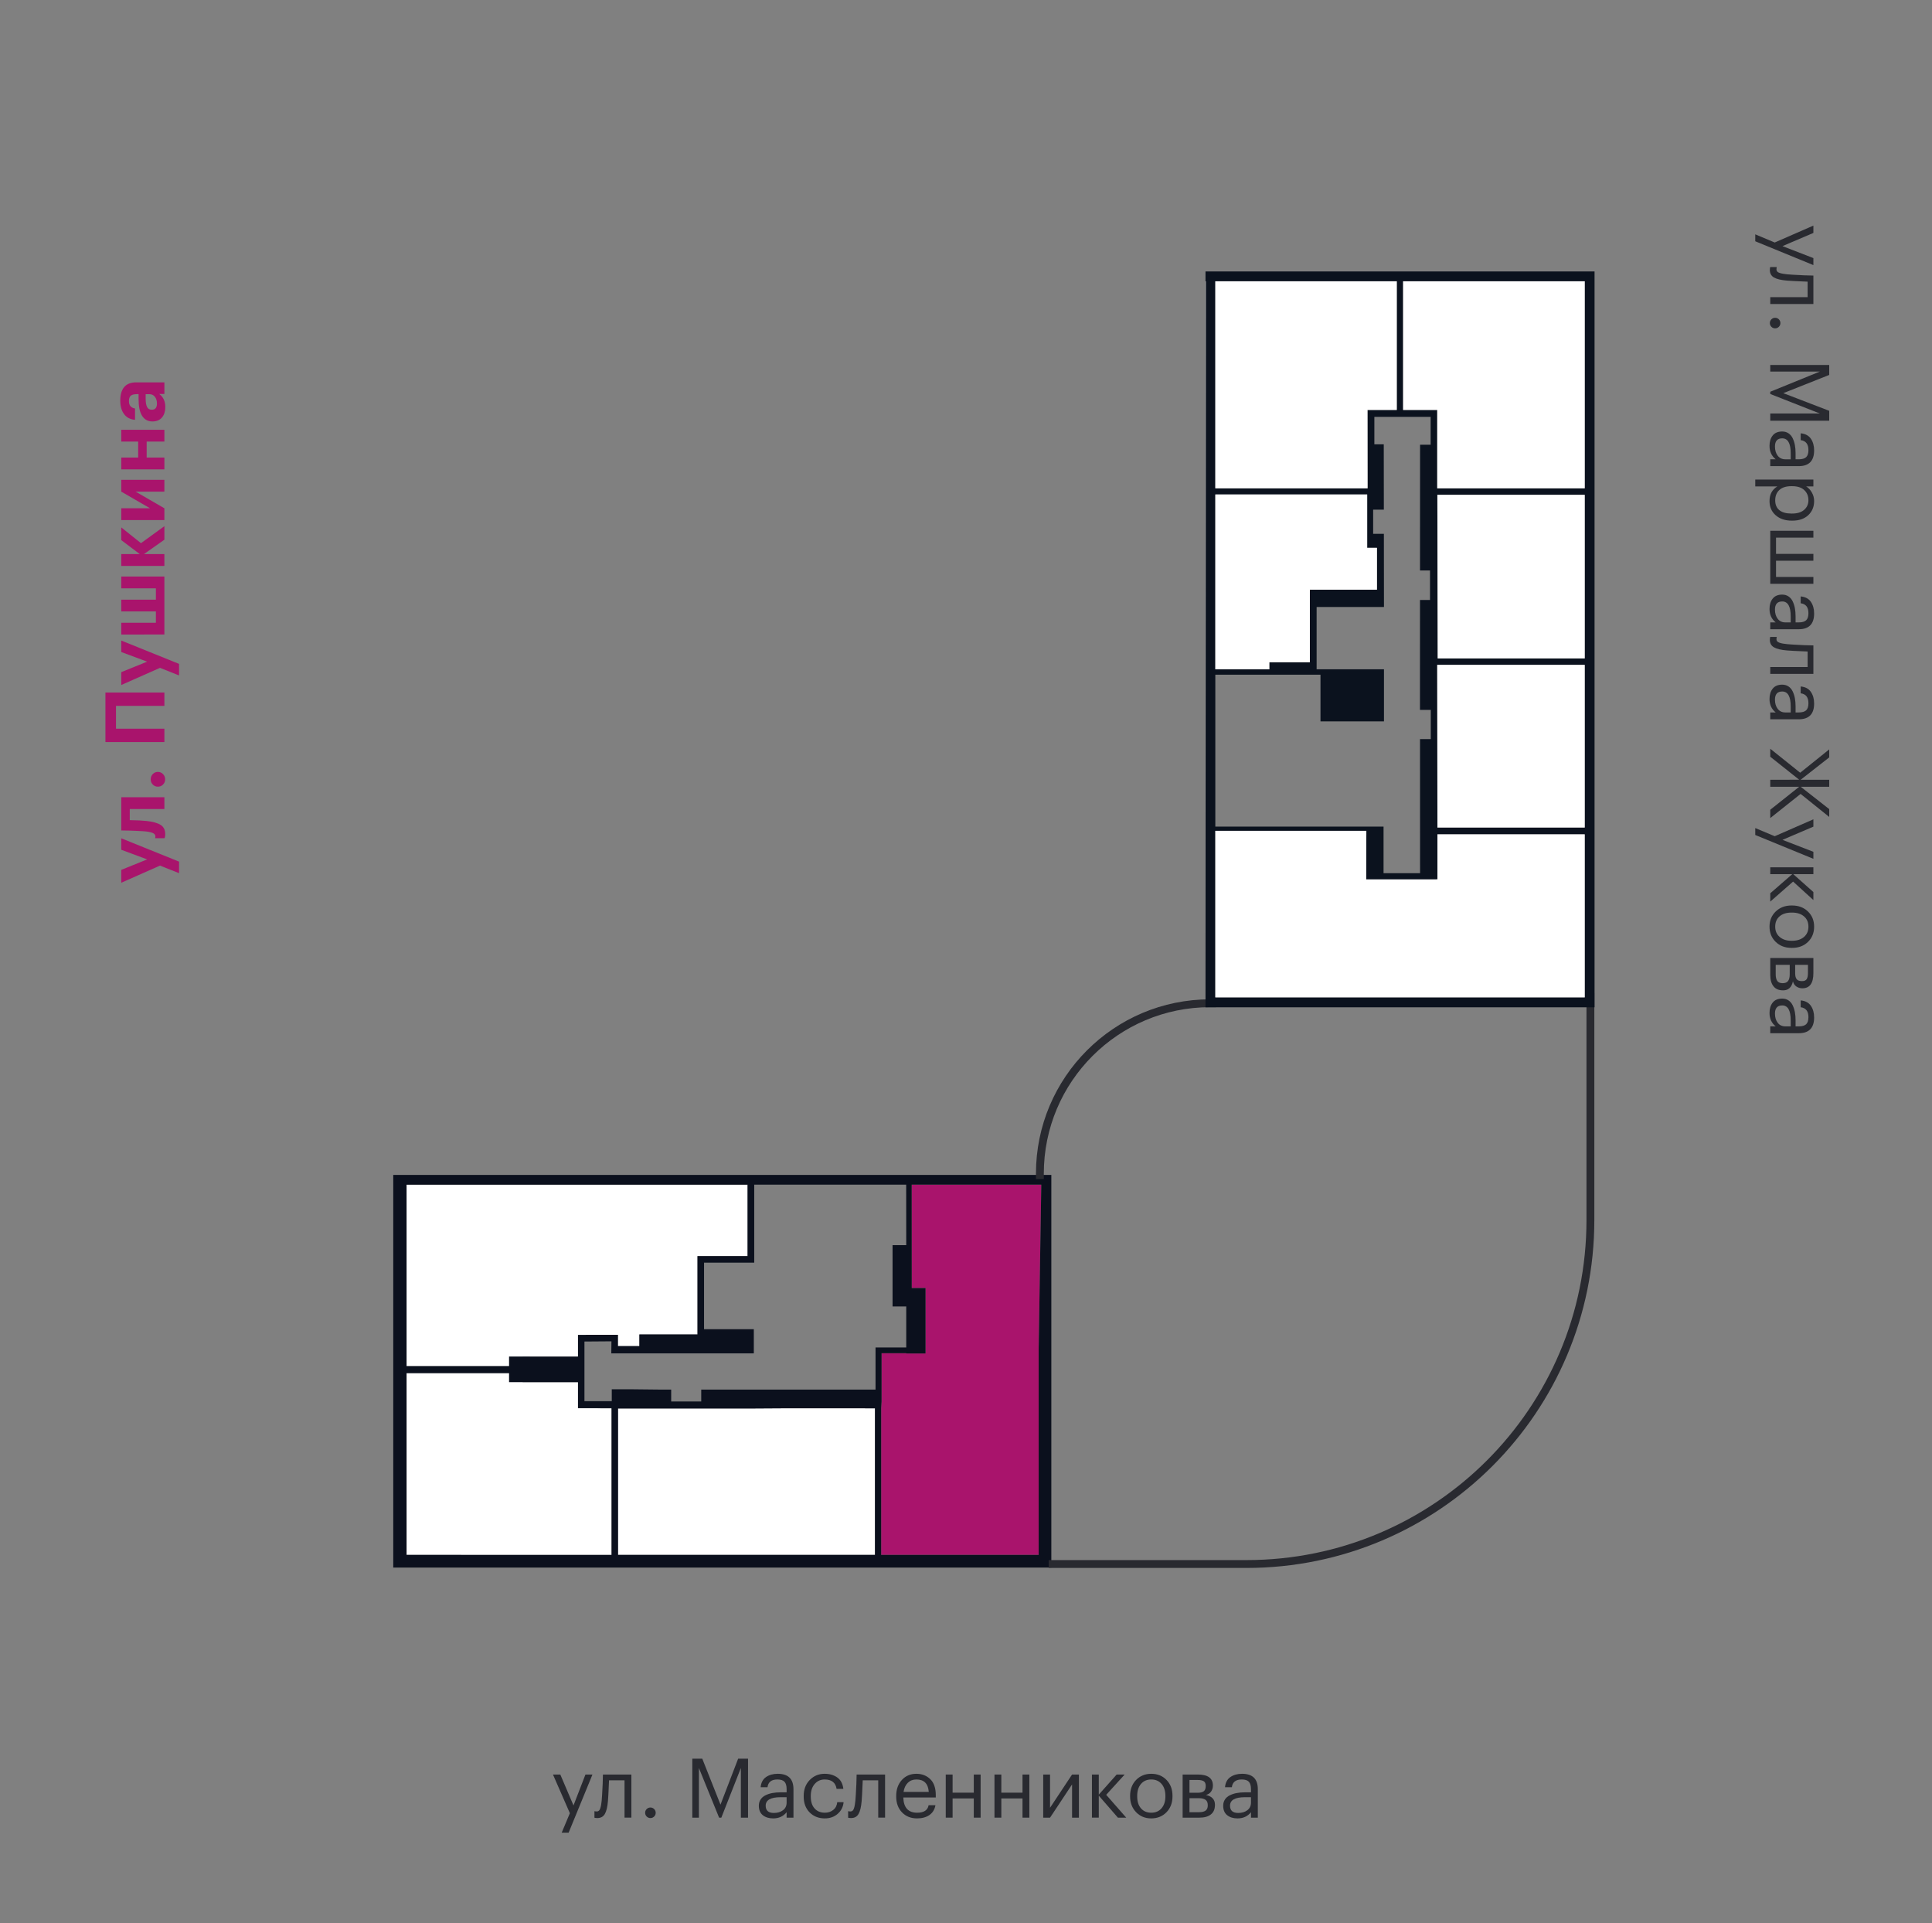 <?xml version="1.0" encoding="utf-8"?><!--Generator: Adobe Illustrator 26.0.2, SVG Export Plug-In . SVG Version: 6.00 Build 0)--><svg version="1.1" id="Слой_1" xmlns="http://www.w3.org/2000/svg" xmlns:xlink="http://www.w3.org/1999/xlink" x="0px" y="0px" viewBox="0 0 2287.784 2277.241" style="enable-background:new 0 0 2287.784 2277.241;" xml:space="preserve"><rect x="0" y="0" width="2287.784" height="2277.241" fill="#808080" stroke="none"/><style type="text/css">.st0{fill:#FFFFFF;}
	.st1{fill:#0B101D;}
	.st2{fill:none;stroke:#292A30;stroke-width:9.303;stroke-miterlimit:10;}
	.st3{fill:#A9146C;}
	.st4{fill:#292A30;}
	.st5{fill:#0B121E;}</style><g><polygon class="st0" points="731.824,1840.995 876.48,1840.995 884.105,1840.995 1036.099,1840.995 
		1036.099,1667.435 884.73,1667.37 925.807,1667.62 731.824,1667.62 	"/><polygon class="st0" points="757.125,1593.786 757.125,1579.995 825.943,1579.995 825.943,1487.245 
		885.243,1487.245 885.243,1402.619 481.421,1402.619 481.421,1598.62 481.421,1617.495 618.871,1617.495 
		618.871,1606.115 684.441,1606.115 684.441,1580.495 688.503,1580.495 689.872,1580.495 693.931,1580.495 
		693.931,1580.401 731.686,1580.401 731.686,1593.786 	"/><polygon class="st0" points="724.199,1746.371 724.199,1742.496 724.199,1667.62 695.189,1667.62 
		724.199,1667.6 724.199,1667.245 684.441,1667.245 684.441,1658.996 684.441,1636.49 618.871,1636.49 
		618.871,1625.745 481.421,1625.745 481.421,1642.995 481.421,1840.995 724.199,1840.995 	"/><polygon class="st3" points="1084.65,1840.995 1229.935,1840.995 1229.935,1654.375 1229.935,1617.246 
		1229.935,1608.996 1229.935,1597.37 1233.048,1402.619 1079.56,1402.619 1079.63,1525.033 
		1095.966,1525.033 1095.966,1594.121 1095.966,1602.496 1088.922,1602.496 1073.13,1602.496 1073.13,1602.183 
		1043.914,1602.183 1043.914,1645.245 1043.914,1659.37 1043.415,1667.439 1043.415,1840.995 
		1078.165,1840.995 	"/></g><path class="st1" d="M1239.901,1391.12h-9.966h-764.264v5v222.85v5v226.005v5v1.02h779.264v-1.02v-5v-226.005
	v-5v-227.85H1239.901z M481.421,1598.62v-196h403.822v84.625h-59.301v92.75h-68.818v13.791h-25.439
	v-13.385h-37.754v0.094h-4.059h-1.369h-4.061v25.62H602.81v11.38H481.421V1598.62z M724.199,1667.6
	l-29.01,0.02h29.01v74.876v3.875v94.624H481.421v-198v-17.249H602.81v10.744h81.631v22.506v8.25h39.758
	V1667.6z M1036.099,1840.995H884.105h-7.625H731.824V1667.62h193.982l-41.077-0.25l151.37,0.064
	V1840.995z M830.367,1645.245v14.125h-35.582v-14.125h-13.406l-35.562-0.375h-21.39v14.125l-32.361-0
	l0-33.25v-37.375l31.971-0.238l-0.166,14.238h168.76v-28.625h-58.938v-78.749h59.426v-92.377
	h115.798h64.145l0.069,71.626h-16.191v72.623H1073.13v48.553h-29.216h-6.374h-0.776v49.824H830.367z
	 M1229.935,1597.37v11.626v8.25v37.129v186.62h-145.285h-6.486h-34.749v-173.556l0.499-8.069v-14.125
	v-43.062H1073.13v0.313h15.792h7.044v-8.375v-69.088h-16.336l-0.069-122.414h153.487L1229.935,1597.37z"/><g><path class="st2" d="M1241.761,1851.767h234.257c224.924,0,407.26-182.337,407.26-407.26v-268.705"/><path class="st2" d="M1231.383,1395.977v-6.486c0-111.372,90.285-201.657,201.657-201.657h6.856"/></g><g><g><path class="st3" d="M189.485,1024.845l-45.888,20.308v-15.23l30.657-12.399l-30.657-11.424v-13.571
			l68.441,27.631v13.669L189.485,1024.845z"/><path class="st3" d="M173.668,972.026c7.486,0.847,13.019,2.409,16.598,4.687
			c3.581,2.279,5.37,5.892,5.37,10.837c0,1.758-0.131,2.995-0.391,3.711l-0.391,1.171h-11.228
			c0.065-0.063,0.131-0.227,0.195-0.488c0.131-0.52,0.195-1.073,0.195-1.659
			c0-1.821-1.09-3.188-3.271-4.101c-2.18-0.911-5.483-1.562-9.91-1.953
			c-1.041-0.063-2.407-0.146-4.101-0.244c-1.692-0.098-3.759-0.195-6.2-0.293
			s-4.377-0.178-5.809-0.244c-4.687-0.129-8.396-0.195-11.13-0.195v-39.347h51.062v13.962h-41.006
			v13.181C162.44,971.181,169.113,971.505,173.668,972.026z"/><path class="st3" d="M193,916.473c1.691,1.693,2.538,3.775,2.538,6.248
			c0,2.475-0.83,4.54-2.49,6.2c-1.66,1.659-3.693,2.489-6.102,2.489
			c-2.343,0-4.345-0.83-6.004-2.489c-1.66-1.66-2.49-3.726-2.49-6.2
			c0-2.473,0.83-4.555,2.49-6.248c1.66-1.692,3.661-2.539,6.004-2.539
			S191.308,914.781,193,916.473z"/><path class="st3" d="M137.348,835.731v27.045h57.311v15.816h-69.808v-58.678h69.808v15.816H137.348z"/><path class="st3" d="M189.485,790.721l-45.888,20.308v-15.23l30.657-12.399L143.597,771.975v-13.571
			l68.441,27.631v13.669L189.485,790.721z"/><path class="st3" d="M143.597,751.278v-13.962h41.006v-13.375H143.597V709.979h41.006v-13.376H143.597v-13.962
			h51.062v68.637H143.597z"/><path class="st3" d="M170.544,655.988h24.115v14.06h-51.062v-14.06h21.87l-21.87-16.5v-15.036
			l23.335,18.648l27.728-20.112v16.012L170.544,655.988z"/><path class="st3" d="M194.659,615.763h-51.062v-13.962h34.074l-34.074-19.723v-13.961h51.062v13.961h-34.074
			l34.074,19.723V615.763z"/><path class="st3" d="M173.668,522.816v18.941h20.991v13.962h-51.062v-13.962h20.015v-18.941H143.597V508.854
			h51.062v13.962H173.668z"/><path class="st3" d="M195.734,481.909c0,4.947-1.204,8.95-3.612,12.009
			c-2.668,3.386-6.542,5.077-11.619,5.077c-5.663,0-9.893-2.473-12.692-7.42
			c-2.473-4.426-3.71-10.804-3.71-19.137v-5.761h-2.05c-3.254,0-5.629,0.604-7.127,1.807
			c-1.497,1.205-2.246,3.368-2.246,6.493c0,5.013,2.409,7.908,7.225,8.689v13.376
			c-5.727-0.391-10.154-2.767-13.278-7.128c-2.797-3.97-4.198-9.241-4.198-15.816
			c0-6.574,1.433-11.717,4.296-15.427c3.125-3.969,8.006-5.955,14.646-5.955h33.293v13.767h-6.15
			C193.326,469.933,195.734,475.075,195.734,481.909z M185.872,477.71c0-3.188-0.812-5.824-2.44-7.908
			c-1.626-2.083-3.84-3.125-6.64-3.125h-4.296v5.468c0,4.296,0.554,7.535,1.66,9.715
			c1.107,2.182,2.963,3.271,5.565,3.271C183.822,485.13,185.872,482.658,185.872,477.71z"/></g></g><g><path class="st4" d="M2101.536,287.116l45.79-20.015v8.689l-36.613,15.621l36.613,14.157v8.299
		l-68.832-28.216v-8.201L2101.536,287.116z"/><path class="st4" d="M2115.986,332.223c-7.029-0.586-12.155-1.823-15.377-3.711
		c-3.223-1.888-4.833-4.85-4.833-8.884c0-0.847,0.065-1.726,0.195-2.637l0.293-0.781h7.713
		l-0.195,0.684c-0.131,0.65-0.195,1.333-0.195,2.051c0,1.04,0.309,1.903,0.928,2.587
		c0.618,0.684,1.61,1.235,2.978,1.66c1.367,0.422,2.651,0.732,3.856,0.927
		c1.204,0.195,2.912,0.423,5.126,0.684c2.344,0.26,8.982,0.65,19.918,1.172l10.935,0.293v33.684
		h-51.062v-8.104h44.229V333.492C2126.433,332.906,2118.263,332.482,2115.986,332.223z"/><path class="st4" d="M2097.581,386.897c-1.205-1.237-1.806-2.702-1.806-4.394
		c0-1.693,0.601-3.158,1.806-4.394c1.204-1.237,2.686-1.855,4.442-1.855
		c1.758,0,3.237,0.618,4.442,1.855c1.204,1.235,1.807,2.7,1.807,4.394
		c0,1.691-0.603,3.156-1.807,4.394c-1.205,1.235-2.685,1.855-4.442,1.855
		C2100.267,388.752,2098.785,388.132,2097.581,386.897z"/><path class="st4" d="M2166.073,432.101v11.813l-54.383,21.577l54.383,20.894v11.716h-69.809v-8.494h58.775
		l-58.775-23.139v-2.637l58.775-23.92h-58.775v-7.811H2166.073z"/><path class="st4" d="M2095.385,527.878c0-5.013,1.252-9.097,3.759-12.253
		c2.505-3.158,6.264-4.735,11.276-4.735c2.798,0,5.256,0.699,7.372,2.1
		c2.114,1.398,3.774,3.335,4.979,5.809c1.203,2.474,2.082,5.175,2.636,8.104
		c0.553,2.929,0.83,6.117,0.83,9.567v7.323h3.71c4.101,0,7.045-0.847,8.836-2.539
		c1.789-1.693,2.685-4.491,2.685-8.396c0-7.029-3.06-10.935-9.178-11.716v-8.104
		c5.468,0.52,9.486,2.651,12.059,6.395c2.57,3.742,3.856,8.348,3.856,13.815
		c0,12.432-6.087,18.648-18.258,18.648h-33.684v-8.104h6.443
		C2097.825,539.888,2095.385,534.582,2095.385,527.878z M2101.828,528.66
		c0,4.426,1.09,8.055,3.271,10.887c2.18,2.831,5.189,4.247,9.031,4.247h6.346v-7.03
		c0-11.847-3.353-17.77-10.057-17.77C2104.693,518.994,2101.828,522.216,2101.828,528.66z"/><path class="st4" d="M2147.326,567.81v8.104h-8.592c2.603,1.497,4.833,3.84,6.688,7.03
		c1.855,3.188,2.783,6.605,2.783,10.251c0,6.835-2.312,12.415-6.933,16.745
		c-4.622,4.327-10.87,6.492-18.745,6.492h-0.781c-7.876,0-14.239-2.133-19.088-6.395
		c-4.85-4.265-7.273-9.878-7.273-16.843c0-7.811,3.091-13.57,9.275-17.281h-26.166v-8.104H2147.326z
		 M2102.121,592.415c0,5.076,1.644,8.948,4.931,11.618c3.286,2.668,8.055,4.003,14.304,4.003h0.781
		c6.183,0,10.95-1.481,14.304-4.442c3.352-2.963,5.027-6.722,5.027-11.276
		c0-4.947-1.645-8.968-4.931-12.059c-3.287-3.092-8.088-4.638-14.4-4.638h-0.781
		c-6.314,0-11.099,1.514-14.353,4.54C2103.748,583.188,2102.121,587.272,2102.121,592.415z"/><path class="st4" d="M2147.326,628.441v8.104h-44.229v19.234h44.229v8.104h-44.229v19.234h44.229v8.104
		h-51.062v-62.779H2147.326z"/><path class="st4" d="M2095.385,720.998c0-5.013,1.252-9.097,3.759-12.253
		c2.505-3.158,6.264-4.735,11.276-4.735c2.798,0,5.256,0.698,7.372,2.099
		c2.114,1.399,3.774,3.335,4.979,5.81c1.203,2.473,2.082,5.175,2.636,8.104
		c0.553,2.929,0.83,6.117,0.83,9.568v7.322h3.71c4.101,0,7.045-0.847,8.836-2.538
		c1.789-1.693,2.685-4.491,2.685-8.396c0-7.03-3.06-10.936-9.178-11.717v-8.104
		c5.468,0.521,9.486,2.651,12.059,6.396c2.57,3.742,3.856,8.348,3.856,13.815
		c0,12.431-6.087,18.647-18.258,18.647h-33.684v-8.104h6.443
		C2097.825,733.006,2095.385,727.701,2095.385,720.998z M2101.828,721.779
		c0,4.425,1.09,8.055,3.271,10.886c2.18,2.831,5.189,4.247,9.031,4.247h6.346v-7.029
		c0-11.848-3.353-17.77-10.057-17.77C2104.693,712.113,2101.828,715.334,2101.828,721.779z"/><path class="st4" d="M2115.986,770.107c-7.029-0.586-12.155-1.823-15.377-3.711
		c-3.223-1.888-4.833-4.85-4.833-8.884c0-0.847,0.065-1.726,0.195-2.637l0.293-0.781h7.713
		l-0.195,0.684c-0.131,0.65-0.195,1.333-0.195,2.051c0,1.04,0.309,1.903,0.928,2.587
		c0.618,0.684,1.61,1.235,2.978,1.66c1.367,0.422,2.651,0.732,3.856,0.927
		c1.204,0.195,2.912,0.423,5.126,0.684c2.344,0.26,8.982,0.65,19.918,1.172l10.935,0.293v33.684
		h-51.062v-8.104h44.229v-18.355C2126.433,770.79,2118.263,770.366,2115.986,770.107z"/><path class="st4" d="M2095.385,827.612c0-5.013,1.252-9.097,3.759-12.253
		c2.505-3.158,6.264-4.735,11.276-4.735c2.798,0,5.256,0.699,7.372,2.1
		c2.114,1.398,3.774,3.335,4.979,5.809c1.203,2.474,2.082,5.175,2.636,8.104
		c0.553,2.929,0.83,6.117,0.83,9.567v7.323h3.71c4.101,0,7.045-0.847,8.836-2.539
		c1.789-1.693,2.685-4.491,2.685-8.396c0-7.029-3.06-10.935-9.178-11.716v-8.104
		c5.468,0.52,9.486,2.651,12.059,6.395c2.57,3.742,3.856,8.348,3.856,13.815
		c0,12.432-6.087,18.648-18.258,18.648h-33.684v-8.104h6.443
		C2097.825,839.622,2095.385,834.315,2095.385,827.612z M2101.828,828.393
		c0,4.426,1.09,8.055,3.271,10.887c2.18,2.831,5.189,4.247,9.031,4.247h6.346v-7.03
		c0-11.847-3.353-17.77-10.057-17.77C2104.693,818.727,2101.828,821.95,2101.828,828.393z"/><path class="st4" d="M2130.533,923.195l-34.27-27.239v-9.471l35.441,28.411l34.367-27.63v9.47
		l-33.782,26.459h33.782v8.299h-33.782l33.782,26.459v9.275l-33.88-27.239l-35.929,28.606v-9.861
		l34.27-27.24h-34.27v-8.299H2130.533z"/><path class="st4" d="M2101.536,990.076l45.79-20.015v8.689l-36.613,15.621l36.613,14.157v8.299
		l-68.832-28.217v-8.201L2101.536,990.076z"/><path class="st4" d="M2122.332,1034.987h-26.068v-8.104h51.062v8.104h-23.823l23.823,21.187v9.471
		l-24.018-21.87l-27.045,23.726v-9.861L2122.332,1034.987z"/><path class="st4" d="M2095.385,1097.083c0-7.225,2.456-13.197,7.371-17.916
		c4.914-4.72,11.114-7.078,18.6-7.078h0.781c7.615,0,13.864,2.358,18.745,7.078
		c4.882,4.719,7.323,10.723,7.323,18.014c0,7.289-2.426,13.293-7.274,18.014
		c-4.85,4.718-11.081,7.078-18.696,7.078h-0.781c-7.681,0-13.946-2.377-18.795-7.127
		C2097.809,1110.393,2095.385,1104.372,2095.385,1097.083z M2102.121,1097.18
		c0,5.077,1.758,9.129,5.272,12.155s8.168,4.54,13.962,4.54h0.684
		c5.922,0,10.642-1.514,14.157-4.54c3.515-3.026,5.271-7.078,5.271-12.155
		c0-5.143-1.757-9.211-5.271-12.204c-3.516-2.995-8.202-4.491-14.06-4.491h-0.781
		c-5.924,0-10.61,1.479-14.06,4.442C2103.846,1087.888,2102.121,1091.972,2102.121,1097.18z"/><path class="st4" d="M2147.326,1134.28v17.867c0,11.976-4.329,17.965-12.985,17.965h-0.293
		c-2.475,0-4.735-0.684-6.785-2.05c-2.051-1.367-3.435-3.418-4.149-6.151
		c-1.562,7.094-5.404,10.643-11.521,10.643h-0.293c-4.947,0-8.689-1.611-11.228-4.833
		c-2.539-3.223-3.808-7.698-3.808-13.425v-20.016H2147.326z M2119.305,1142.383h-16.598v11.131
		c0,3.579,0.635,6.231,1.904,7.957c1.27,1.724,3.335,2.588,6.199,2.588h0.293
		c2.863,0,4.946-0.864,6.249-2.588c1.301-1.726,1.952-4.378,1.952-7.957V1142.383z M2140.882,1142.383
		h-15.133v9.764c0,3.384,0.618,5.81,1.855,7.274c1.235,1.464,3.254,2.196,6.053,2.196h0.293
		c2.603,0,4.409-0.766,5.419-2.294c1.008-1.53,1.513-3.954,1.513-7.274V1142.383z"/><path class="st4" d="M2095.385,1199.302c0-5.013,1.252-9.097,3.759-12.253
		c2.505-3.158,6.264-4.735,11.276-4.735c2.798,0,5.256,0.699,7.372,2.1
		c2.114,1.398,3.774,3.335,4.979,5.809c1.203,2.474,2.082,5.175,2.636,8.104
		c0.553,2.929,0.83,6.117,0.83,9.567v7.323h3.71c4.101,0,7.045-0.847,8.836-2.539
		c1.789-1.693,2.685-4.491,2.685-8.396c0-7.029-3.06-10.935-9.178-11.716v-8.104
		c5.468,0.52,9.486,2.651,12.059,6.395c2.57,3.742,3.856,8.348,3.856,13.815
		c0,12.432-6.087,18.648-18.258,18.648h-33.684v-8.104h6.443
		C2097.825,1211.312,2095.385,1206.005,2095.385,1199.302z M2101.828,1200.083
		c0,4.426,1.09,8.055,3.271,10.887c2.18,2.831,5.189,4.247,9.031,4.247h6.346v-7.03
		c0-11.847-3.353-17.77-10.057-17.77C2104.693,1190.417,2101.828,1193.64,2101.828,1200.083z"/></g><g><path class="st4" d="M674.809,2146.802l-20.016-45.79h8.689l15.622,36.612l14.157-36.612h8.299
		l-28.216,68.832h-8.201L674.809,2146.802z"/><path class="st4" d="M719.915,2132.353c-0.585,7.029-1.823,12.155-3.71,15.377
		c-1.889,3.222-4.85,4.833-8.885,4.833c-0.847,0-1.725-0.065-2.636-0.195l-0.781-0.293v-7.713
		l0.684,0.195c0.65,0.131,1.333,0.195,2.051,0.195c1.04,0,1.903-0.309,2.587-0.928
		c0.684-0.618,1.236-1.611,1.66-2.978c0.422-1.367,0.732-2.651,0.927-3.857
		c0.195-1.203,0.422-2.912,0.683-5.125c0.26-2.344,0.65-8.982,1.172-19.918l0.293-10.935h33.684
		v51.062h-8.104v-44.229H721.184C720.598,2121.906,720.174,2130.075,719.915,2132.353z"/><path class="st4" d="M774.589,2150.756c-1.237,1.205-2.702,1.807-4.394,1.807
		c-1.693,0-3.158-0.602-4.394-1.807c-1.237-1.203-1.855-2.685-1.855-4.442
		c0-1.757,0.618-3.237,1.855-4.442c1.235-1.203,2.7-1.806,4.394-1.806
		c1.691,0,3.156,0.603,4.394,1.806c1.235,1.205,1.854,2.686,1.854,4.442
		C776.444,2148.072,775.825,2149.553,774.589,2150.756z"/><path class="st4" d="M819.792,2082.266h11.814l21.578,54.383l20.894-54.383h11.716v69.809h-8.494v-58.775
		l-23.139,58.775h-2.636l-23.92-58.775v58.775h-7.811V2082.266z"/><path class="st4" d="M915.571,2152.954c-5.013,0-9.097-1.253-12.253-3.759
		c-3.158-2.505-4.735-6.265-4.735-11.277c0-2.798,0.699-5.255,2.099-7.371
		c1.399-2.114,3.334-3.774,5.809-4.979c2.473-1.203,5.175-2.082,8.104-2.636
		c2.929-0.553,6.118-0.83,9.568-0.83h7.322v-3.71c0-4.101-0.846-7.045-2.538-8.836
		c-1.693-1.79-4.491-2.686-8.396-2.686c-7.03,0-10.935,3.061-11.716,9.178h-8.104
		c0.52-5.467,2.651-9.485,6.395-12.058c3.742-2.57,8.348-3.856,13.815-3.856
		c12.432,0,18.648,6.087,18.648,18.258v33.684h-8.104v-6.444
		C927.579,2150.512,922.274,2152.954,915.571,2152.954z M916.352,2146.509
		c4.426,0,8.055-1.089,10.886-3.271c2.832-2.18,4.247-5.189,4.247-9.031v-6.346h-7.029
		c-11.848,0-17.77,3.353-17.77,10.056C906.686,2143.646,909.908,2146.509,916.352,2146.509z"/><path class="st4" d="M976.689,2152.954c-7.29,0-13.278-2.358-17.964-7.079
		c-4.687-4.718-7.03-10.983-7.03-18.794v-0.781c0-7.68,2.392-13.962,7.176-18.844
		c4.784-4.882,10.657-7.322,17.623-7.322c5.858,0,10.837,1.449,14.938,4.345
		c4.101,2.896,6.508,7.405,7.225,13.522h-8.006c-1.171-7.42-5.892-11.131-14.157-11.131
		c-4.752,0-8.674,1.774-11.765,5.321c-3.092,3.549-4.638,8.25-4.638,14.108v0.781
		c0,6.119,1.514,10.837,4.54,14.156c3.027,3.32,7.079,4.979,12.155,4.979
		c3.84,0,7.143-1.089,9.91-3.271c2.766-2.18,4.345-5.256,4.735-9.227h7.518
		c-0.521,5.599-2.848,10.203-6.98,13.815C987.835,2151.147,982.742,2152.954,976.689,2152.954z"/><path class="st4" d="M1020.331,2132.353c-0.585,7.029-1.823,12.155-3.71,15.377
		c-1.889,3.222-4.85,4.833-8.885,4.833c-0.847,0-1.725-0.065-2.636-0.195l-0.781-0.293v-7.713
		l0.684,0.195c0.65,0.131,1.333,0.195,2.051,0.195c1.04,0,1.903-0.309,2.587-0.928
		c0.684-0.618,1.236-1.611,1.66-2.978c0.422-1.367,0.732-2.651,0.927-3.857
		c0.195-1.203,0.422-2.912,0.683-5.125c0.26-2.344,0.65-8.982,1.172-19.918l0.293-10.935h33.684
		v51.062h-8.104v-44.229h-18.356C1021.014,2121.906,1020.59,2130.075,1020.331,2132.353z"/><path class="st4" d="M1085.94,2152.954c-7.29,0-13.229-2.375-17.818-7.128
		c-4.589-4.75-6.883-10.999-6.883-18.745v-0.781c0-7.68,2.229-13.962,6.688-18.844
		c4.458-4.882,10.203-7.322,17.232-7.322c6.508,0,11.96,2.099,16.354,6.298
		c4.394,4.198,6.59,10.561,6.59,19.087v2.637h-38.468c0.391,12.042,5.858,18.062,16.402,18.062
		c8.006,0,12.529-2.961,13.571-8.885h8.104c-0.912,5.077-3.287,8.951-7.127,11.619
		C1096.744,2151.62,1091.862,2152.954,1085.94,2152.954z M1099.804,2121.613
		c-0.717-9.827-5.599-14.743-14.646-14.743c-4.101,0-7.485,1.303-10.153,3.906
		c-2.67,2.604-4.362,6.216-5.077,10.837H1099.804z"/><path class="st4" d="M1153.112,2129.326h-25.092v22.749h-8.104v-51.062h8.104v21.479h25.092v-21.479h8.104v51.062
		h-8.104V2129.326z"/><path class="st4" d="M1210.812,2129.326h-25.092v22.749h-8.104v-51.062h8.104v21.479h25.092v-21.479h8.104
		v51.062h-8.104V2129.326z"/><path class="st4" d="M1235.317,2152.075v-51.062h8.104v39.347l26.068-39.347h8.104v51.062h-8.104v-39.347
		l-26.068,39.347H1235.317z"/><path class="st4" d="M1301.121,2126.006v26.068h-8.104v-51.062h8.104v23.822l21.187-23.822h9.471
		l-21.87,24.018l23.726,27.045h-9.861L1301.121,2126.006z"/><path class="st4" d="M1363.217,2152.954c-7.225,0-13.197-2.456-17.916-7.372
		c-4.72-4.913-7.078-11.113-7.078-18.599v-0.781c0-7.615,2.358-13.864,7.078-18.746
		c4.719-4.882,10.723-7.322,18.014-7.322c7.289,0,13.294,2.426,18.014,7.273
		c4.719,4.85,7.078,11.082,7.078,18.697v0.781c0,7.681-2.376,13.946-7.127,18.794
		C1376.528,2150.53,1370.506,2152.954,1363.217,2152.954z M1363.315,2146.216
		c5.077,0,9.129-1.757,12.155-5.271c3.027-3.516,4.54-8.168,4.54-13.962v-0.684
		c0-5.922-1.513-10.643-4.54-14.157c-3.026-3.515-7.078-5.272-12.155-5.272
		c-5.143,0-9.211,1.758-12.204,5.272c-2.995,3.515-4.491,8.201-4.491,14.06v0.781
		c0,5.924,1.479,10.61,4.442,14.06C1354.023,2144.493,1358.107,2146.216,1363.315,2146.216z"/><path class="st4" d="M1400.414,2101.012h17.867c11.976,0,17.965,4.329,17.965,12.985v0.293
		c0,2.475-0.684,4.735-2.05,6.785c-1.367,2.051-3.417,3.435-6.151,4.149
		c7.094,1.562,10.642,5.403,10.642,11.521v0.292c0,4.948-1.611,8.689-4.833,11.229
		c-3.222,2.538-7.698,3.808-13.425,3.808h-20.016V2101.012z M1408.518,2107.456v15.134h9.763
		c3.384,0,5.81-0.618,7.274-1.855c1.464-1.235,2.197-3.254,2.197-6.053v-0.293
		c0-2.603-0.766-4.409-2.294-5.419c-1.53-1.009-3.954-1.514-7.274-1.514H1408.518z M1408.518,2129.033
		v16.598h11.13c3.579,0,6.231-0.634,7.957-1.903c1.724-1.27,2.587-3.335,2.587-6.2v-0.293
		c0-2.863-0.864-4.945-2.587-6.248c-1.726-1.302-4.378-1.953-7.957-1.953H1408.518z"/><path class="st4" d="M1465.437,2152.954c-5.013,0-9.097-1.253-12.253-3.759
		c-3.158-2.505-4.735-6.265-4.735-11.277c0-2.798,0.699-5.255,2.099-7.371
		c1.399-2.114,3.334-3.774,5.809-4.979c2.473-1.203,5.175-2.082,8.104-2.636
		c2.929-0.553,6.118-0.83,9.568-0.83h7.322v-3.71c0-4.101-0.846-7.045-2.538-8.836
		c-1.693-1.79-4.491-2.686-8.396-2.686c-7.03,0-10.935,3.061-11.716,9.178h-8.104
		c0.52-5.467,2.651-9.485,6.395-12.058c3.742-2.57,8.348-3.856,13.815-3.856
		c12.432,0,18.648,6.087,18.648,18.258v33.684h-8.104v-6.444
		C1477.446,2150.512,1472.14,2152.954,1465.437,2152.954z M1466.218,2146.509
		c4.426,0,8.055-1.089,10.886-3.271c2.832-2.18,4.247-5.189,4.247-9.031v-6.346h-7.029
		c-11.848,0-17.77,3.353-17.77,10.056C1456.552,2143.646,1459.774,2146.509,1466.218,2146.509z"/></g><path class="st5" d="M1883.189,321.401h-222.844h-5h-222.844h-5v11.626h0.276l-0.273,849.434h-0.003v9.986
	l-0,0.212h0h5h222.844h5h222.844h5h0V711.785V321.401h-0H1883.189z M1694.106,493.53v33.01
	h-12.525l-0.07,148.907h11.845v34.917h-11.862l-0.036,130.122h12.81v34.596h-12.751l0.06,158.729
	h-43.245v-55.143h-199.206V798.831h124.538v55.25h75.169v-61.626h-79.751v-73.779h79.751l-0.112-86.627
	h-12.709v-28.602h12.672l-0.1-77.379h-11.125V493.53H1694.106z M1630.521,648.621v49.555h-79.439v85.904
	h-48v8.375h-63.956V585.439h179.833v17.514v45.669H1630.521z M1654.001,333.027v152.361h-34.667v0.049
	l0.088,92.752h-180.296l-0.001-245.162H1654.001z M1876.563,1180.844H1439.125l0.001-197.176h178.831
	l-0.195,57.518h0.076l-0,0.049l84.242-0.049h0.057l0.005-53.373h174.421V1180.844z
	 M1876.563,979.813h-174.421l-0.249-192.606h174.67V979.813z M1876.563,779.582H1702.458l-0.402-193.706
	h174.507V779.582z M1876.563,578.188h-174.657v-92.752l0.474-0.049h-40.88V333.027h215.063V578.188z"/><g><polygon class="st0" points="1427.5,1192.658 1427.5,1192.658 1427.5,1192.446 	"/><polygon class="st0" points="1888.189,321.401 1888.189,1192.658 1888.189,1192.658 1888.189,711.785 
		1888.189,321.401 	"/><polygon class="st0" points="1618.958,585.439 1439.126,585.439 1439.126,792.456 1503.082,792.456 
		1503.082,784.081 1551.082,784.081 1551.082,698.177 1630.521,698.177 1630.521,648.621 1618.958,648.621 
		1618.958,602.952 	"/><polygon class="st0" points="1876.563,987.813 1702.142,987.813 1702.137,1041.186 1702.079,1041.186 
		1617.837,1041.235 1617.837,1041.186 1617.762,1041.186 1617.957,983.668 1439.126,983.668 
		1439.125,1180.844 1876.563,1180.844 	"/><polygon class="st0" points="1439.126,578.188 1619.421,578.188 1619.333,485.436 1619.333,485.388 
		1654.001,485.388 1654.001,333.027 1439.125,333.027 	"/><polygon class="st0" points="1427.777,333.027 1427.5,333.027 1427.5,1182.46 1427.503,1182.46 	"/><polygon class="st0" points="1702.142,979.813 1876.563,979.813 1876.563,787.207 1701.893,787.207 	"/><polygon class="st0" points="1661.501,485.388 1702.381,485.388 1701.906,485.436 1701.906,578.188 
		1876.563,578.188 1876.563,333.027 1661.501,333.027 	"/><polygon class="st0" points="1876.563,585.876 1702.056,585.876 1702.458,779.582 1876.563,779.582 	"/></g></svg>